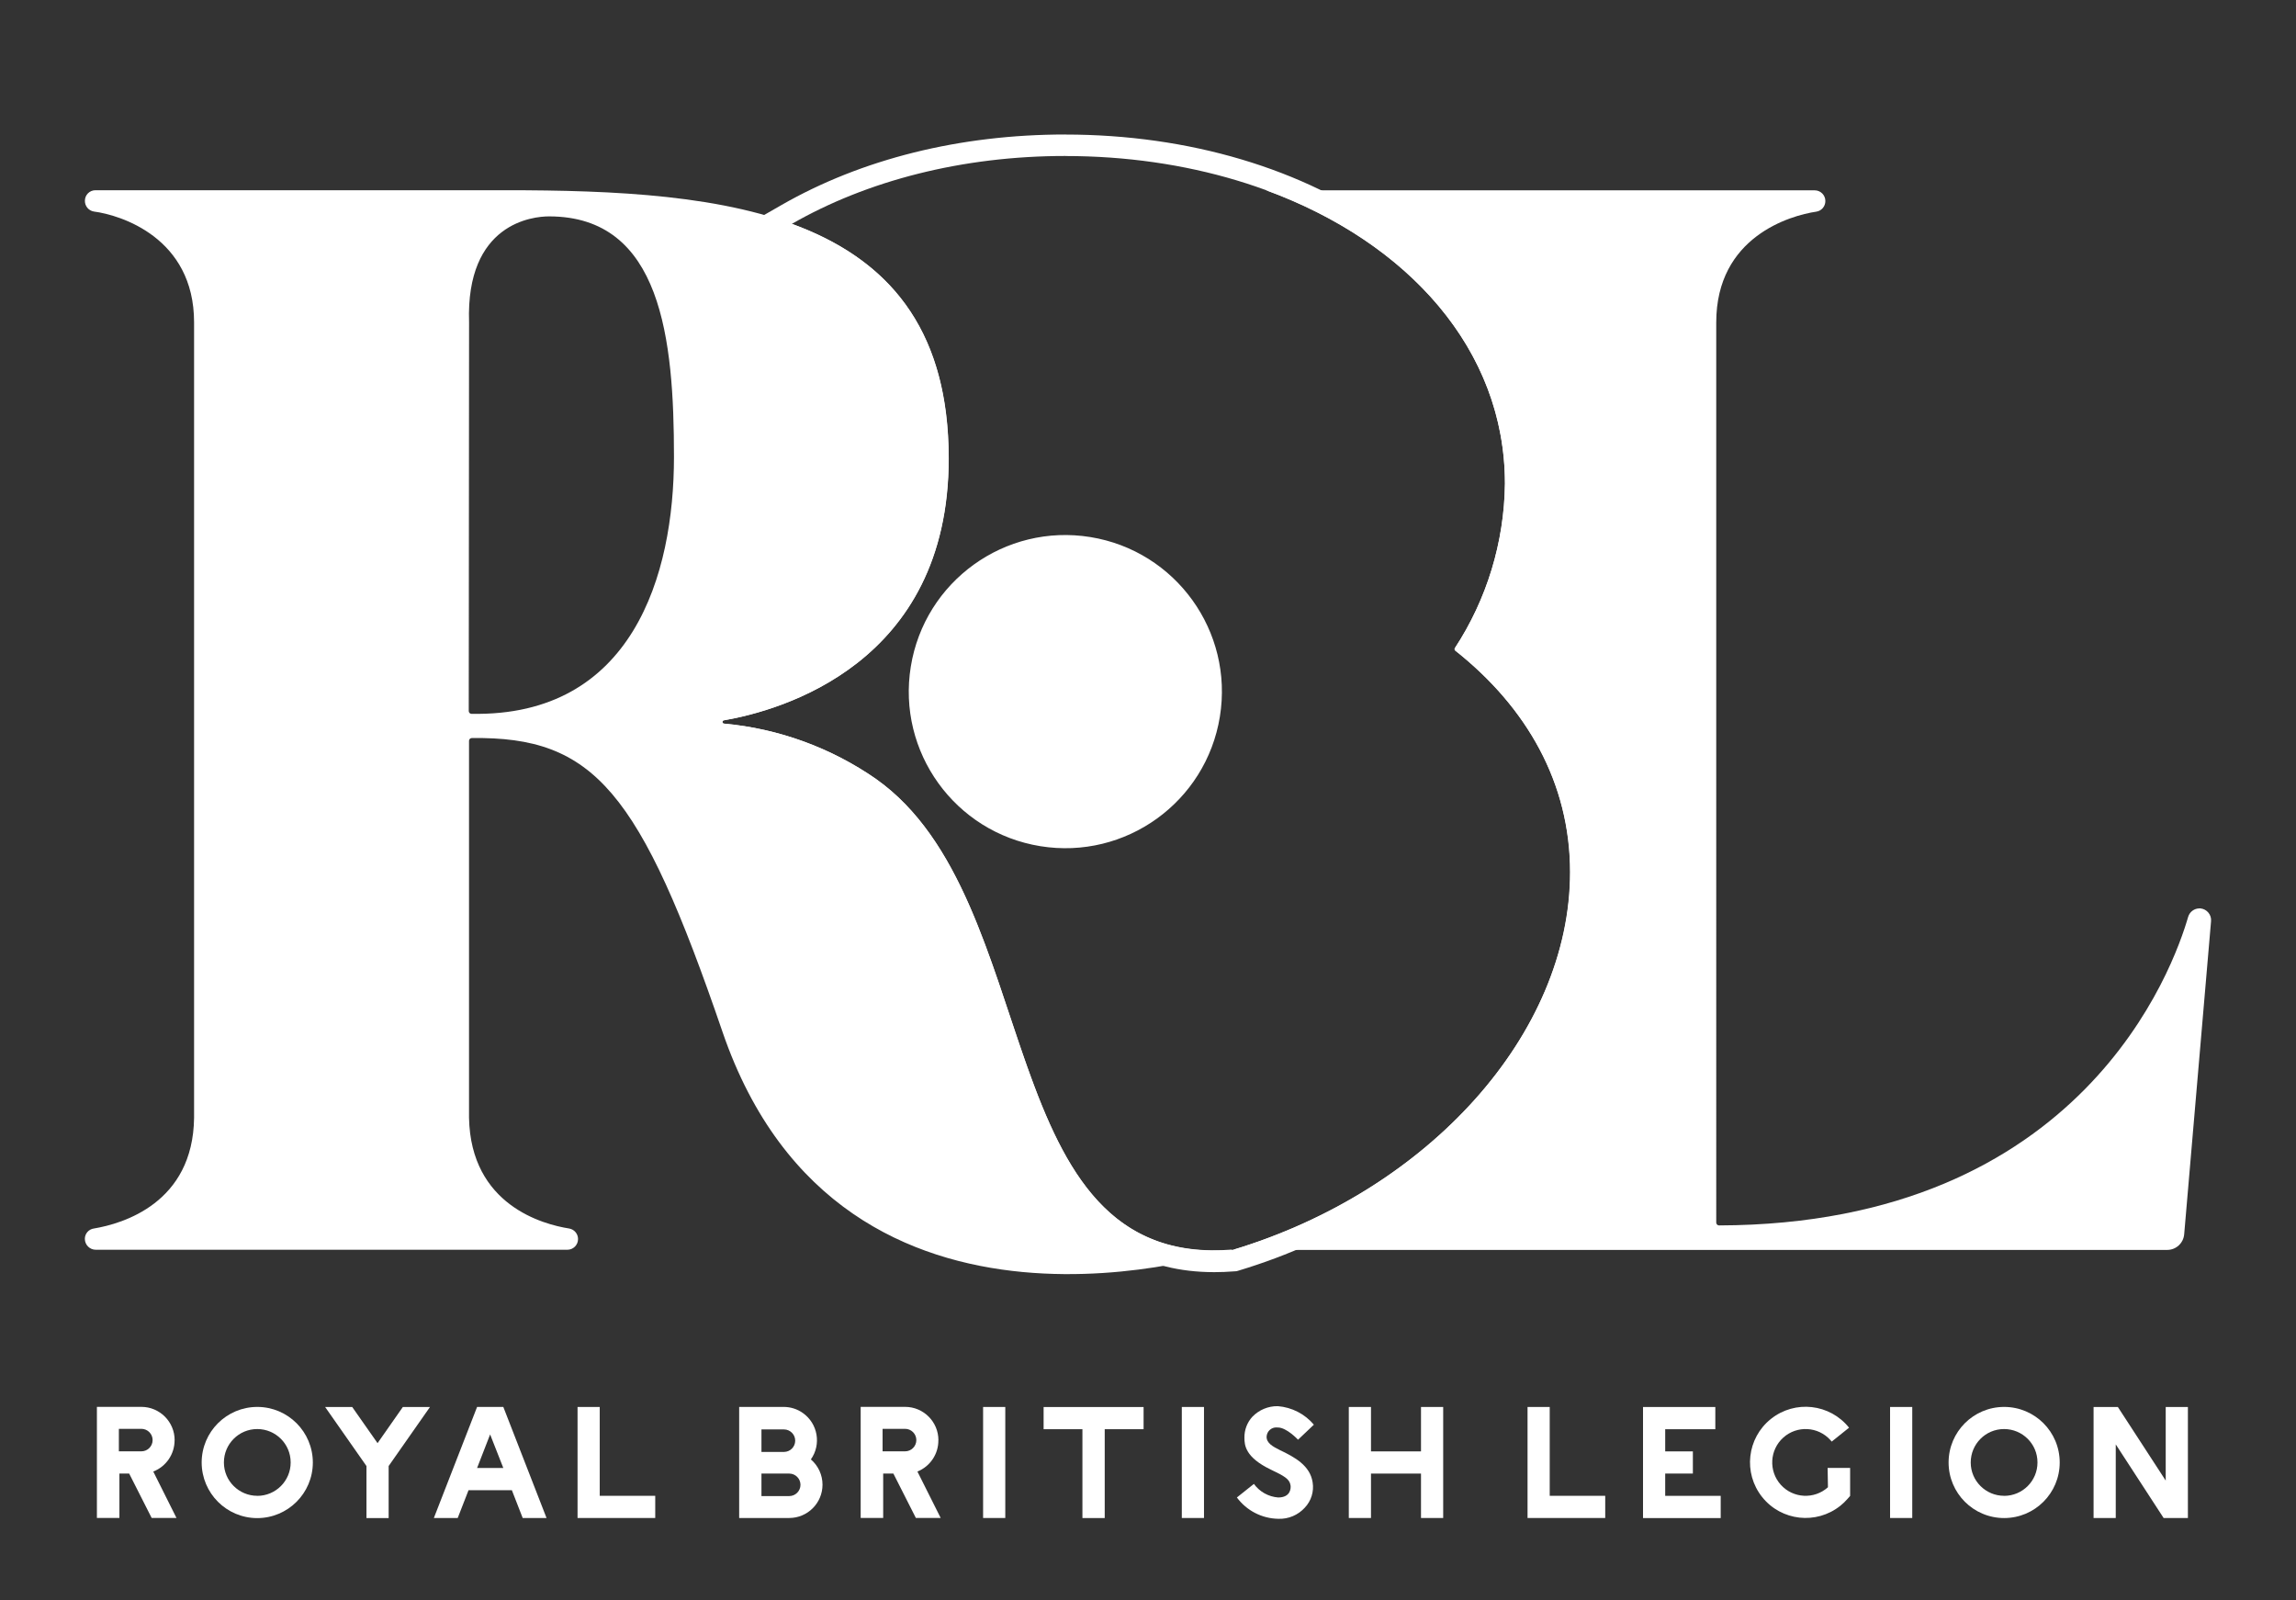 <?xml version="1.0" encoding="UTF-8"?>
<svg xmlns="http://www.w3.org/2000/svg" version="1.1" viewBox="0 0 426.48 297.22">
  <rect x="0" y="0" width="426.48" height="297.22" fill="#333333" stroke="none"/>
  <defs>
    <style>
      .cls-1 {
        fill: #fff;
      }
    </style>
  </defs>
  <!-- Generator: Adobe Illustrator 28.7.0, SVG Export Plug-In . SVG Version: 1.2.0 Build 136)  -->
  <g>
    <g id="Layer_1">
      <path class="cls-1" d="M408.54,168.72c-.96,0-1.81.64-2.09,1.56-2.66,9.2-19.51,57.13-87.14,57.32-.28,0-.51-.23-.52-.52V59.89c0-15.94,13.78-19.87,18.6-20.58.97-.15,1.68-1,1.67-1.98,0-1.09-.89-1.98-1.98-1.98,0,0,0,0-.01,0h-101.88c26.33,9.66,44.35,29.58,44.35,54.49-.13,10.86-3.36,21.47-9.31,30.55-.09.15-.05.34.08.45,13.32,10.55,21.32,24.59,21.32,41.14,0,29.94-26.14,59.17-62.63,70.17h173.56c1.64,0,3.01-1.26,3.15-2.9l4.99-58.14c.12-1.2-.77-2.27-1.97-2.39-.07,0-.14,0-.21,0h0Z"/>
      <path class="cls-1" d="M162.79,144.72c-8.38-5.83-18.12-9.39-28.28-10.32-.17,0-.31-.14-.31-.31s.14-.31.31-.31c10.42-1.81,41.72-10.42,41.72-48.63,0-46.29-41.44-49.82-82.48-49.82H17.73c-1.08,0-1.96.87-1.96,1.95-.02.99.69,1.85,1.67,2.01,4.88.63,18.61,4.82,18.61,20.58v147.72c-.18,15.86-13.26,19.69-18.6,20.58-.97.13-1.69.95-1.69,1.92,0,1.12.91,2.03,2.03,2.03h87.6c1.1,0,1.99-.9,1.98-2,0-.97-.71-1.79-1.66-1.95-4.79-.75-18.28-4.32-18.59-20.58v-69.99c0-.28.22-.51.5-.52,22.71-.31,31.24,9.75,46.59,54.59,22.29,65.01,94.74,40.41,94.74,40.41-45.11,3.72-34.46-64.9-66.18-87.36h0ZM87.13,59.89c-.63-18.5,11.91-19.7,14.85-19.7,20.9,0,23.21,22.78,23.21,44.68s-7.68,48.28-37.62,47.71c-.28,0-.5-.24-.5-.52l.06-72.17Z"/>
      <path class="cls-1" d="M197.9,28.98c45.09,0,81.65,25.34,81.65,60.85-.13,10.86-3.36,21.47-9.31,30.55-.09.15-.05.34.08.45h0c13.32,10.55,21.32,24.59,21.35,41.14,0,29.94-26.21,59.17-62.7,70.17-1.17.1-2.3.14-3.4.14-41.22,0-31.91-65.64-62.81-87.56-8.38-5.83-18.12-9.39-28.28-10.32-.17,0-.31-.14-.31-.31s.14-.31.31-.31c10.42-1.81,41.72-10.42,41.72-48.63,0-24.73-11.83-37.26-29.11-43.57,13.95-8.01,31.6-12.61,50.81-12.61M197.9,24.98c-19.58,0-37.84,4.54-52.81,13.14l-7.45,4.28,8.07,2.95c18.06,6.6,26.48,19.25,26.48,39.81,0,15.08-5.19,26.79-15.42,34.81-8.3,6.51-17.81,8.96-22.84,9.85-2.12.27-3.77,2.08-3.77,4.27s1.78,4.15,4.02,4.3c9.43.88,18.51,4.21,26.29,9.62,12.21,8.66,17.85,25.56,23.29,41.9,7.6,22.8,15.46,46.37,41.8,46.37,1.21,0,2.46-.05,3.72-.15l.42-.03.41-.12c18.36-5.53,35-15.88,46.86-29.14,12.05-13.47,18.68-29.4,18.68-44.86-.03-16.16-7.05-30.69-20.35-42.2,5.27-9.08,8.11-19.35,8.23-29.9,0-18.32-9.08-35-25.56-47.01-15.81-11.53-37.15-17.88-60.09-17.88h0Z"/>
      <circle class="cls-1" cx="197.88" cy="128.44" r="29.08" transform="translate(39.4 303.2) rotate(-80.78)"/>
      <g>
        <path class="cls-1" d="M237.36,265.13c1.64,0,3.75,2.27,3.75,2.27l2.94-2.79c-1.68-2-4.09-3.23-6.69-3.44-1.78-.03-3.48.68-4.72,1.95-.98,1.06-1.51,2.46-1.49,3.9,0,1.39.15,3.66,4.92,5.94,2.45,1.17,3.48,1.73,3.65,2.93.08.54,0,2.24-2.3,2.24-1.8-.14-3.45-1.06-4.51-2.52l-3.16,2.52c1.81,2.45,4.67,3.92,7.72,3.96,1.85.07,3.64-.69,4.89-2.06,1.2-1.26,1.74-3.01,1.46-4.72-.47-3.12-3.34-4.68-6.1-5.99-1.25-.64-2.47-1.25-2.45-2.49.05-.99.89-1.76,1.88-1.71.08,0,.15.01.22.02h0Z"/>
        <path class="cls-1" d="M150.62,271.06c1.97-2.79,1.3-6.65-1.49-8.62-1.04-.74-2.29-1.13-3.57-1.13h-8.26v20.63h9.29c3.42,0,6.19-2.77,6.19-6.19,0-1.8-.79-3.52-2.16-4.69h0ZM141.44,265.49h4.18c1.15,0,2.09.94,2.09,2.09s-.94,2.09-2.09,2.09h-4.18v-4.18ZM146.6,277.87h-5.16v-4.18h5.16c1.15,0,2.09.94,2.09,2.09s-.94,2.09-2.09,2.09Z"/>
        <path class="cls-1" d="M193.84,265.45h7.22v16.5h4.14v-16.5h7.22v-4.12h-18.57v4.12Z"/>
        <path class="cls-1" d="M263.95,269.57h-9.29v-8.25h-4.12v20.62h4.12v-8.25h9.29v8.25h4.12v-20.62h-4.12v8.25Z"/>
        <path class="cls-1" d="M174.31,267.49c0-3.42-2.77-6.19-6.19-6.19h-8.25v20.63h4.18v-8.25h1.89l4.18,8.25h4.61l-4.32-8.62c2.37-.95,3.92-3.27,3.89-5.82h0ZM168.12,269.56h-4.18v-4.18h4.18c1.15,0,2.09.94,2.09,2.09s-.94,2.09-2.09,2.09Z"/>
        <path class="cls-1" d="M182.61,281.94h4.12v-20.62h-4.12v20.62Z"/>
        <path class="cls-1" d="M219.52,281.94h4.12v-20.62h-4.12v20.62Z"/>
        <path class="cls-1" d="M351.08,281.94h4.12v-20.62h-4.12v20.62Z"/>
        <path class="cls-1" d="M32.44,267.49c0-3.42-2.77-6.19-6.19-6.19h-8.25v20.63h4.18v-8.25h1.81l4.18,8.25h4.61l-4.31-8.62c2.4-.93,3.97-3.25,3.96-5.82h0ZM26.26,269.56h-4.18v-4.18h4.18c1.15,0,2.09.94,2.09,2.09s-.94,2.09-2.09,2.09Z"/>
        <path class="cls-1" d="M70.13,268.04l-4.71-6.72h-5.03l7.68,10.97v9.66h4.12v-9.66l7.68-10.97h-5.04l-4.7,6.72Z"/>
        <path class="cls-1" d="M88.62,261.31l-8.03,20.63h4.43l2.01-5.16h8.05l2.01,5.16h4.43l-8.03-20.63h-4.88ZM88.62,272.65l2.42-6.23,2.45,6.23h-4.88Z"/>
        <path class="cls-1" d="M111.4,261.32h-4.12v20.62h14.43v-4.12h-10.31v-16.5Z"/>
        <path class="cls-1" d="M47.8,261.31c-5.7,0-10.33,4.61-10.34,10.31,0,5.7,4.61,10.33,10.31,10.34,5.7,0,10.33-4.61,10.34-10.31h0c0-5.71-4.61-10.33-10.31-10.34ZM47.8,277.82c-3.42,0-6.21-2.76-6.21-6.19,0-3.42,2.76-6.21,6.19-6.21,3.42,0,6.21,2.76,6.21,6.19v.03c0,3.41-2.77,6.18-6.19,6.19Z"/>
        <path class="cls-1" d="M287.86,261.32h-4.12v20.62h14.43v-4.12h-10.31v-16.5Z"/>
        <path class="cls-1" d="M339.53,276.24c-2.55,2.28-6.47,2.07-8.76-.48-2.28-2.55-2.07-6.47.48-8.76,2.55-2.28,6.47-2.07,8.76.48.08.09.15.18.23.27l3.22-2.58c-3.56-4.46-10.05-5.19-14.51-1.63-4.46,3.56-5.19,10.05-1.63,14.51,3.56,4.46,10.05,5.18,14.51,1.63.47-.38.91-.79,1.31-1.25l.52-.59v-5.2h-4.18l.06,3.58Z"/>
        <path class="cls-1" d="M372.27,261.31c-5.7,0-10.32,4.62-10.32,10.32s4.62,10.32,10.32,10.32c5.7,0,10.32-4.62,10.32-10.32h0c0-5.7-4.62-10.32-10.32-10.32ZM372.27,277.82c-3.42,0-6.21-2.76-6.21-6.19,0-3.42,2.76-6.21,6.19-6.21,3.42,0,6.21,2.76,6.21,6.19v.03c0,3.41-2.77,6.18-6.19,6.19Z"/>
        <path class="cls-1" d="M402.28,261.32v13.67l-8.89-13.67h-4.51v20.62h4.12v-13.67l8.89,13.67h4.51v-20.62h-4.12Z"/>
        <path class="cls-1" d="M309.31,273.69h5.14v-4.12h-5.14v-4.12h9.31v-4.12h-13.43v20.62h14.43v-4.12h-10.31v-4.12Z"/>
      </g>
    </g>
  </g>
</svg>